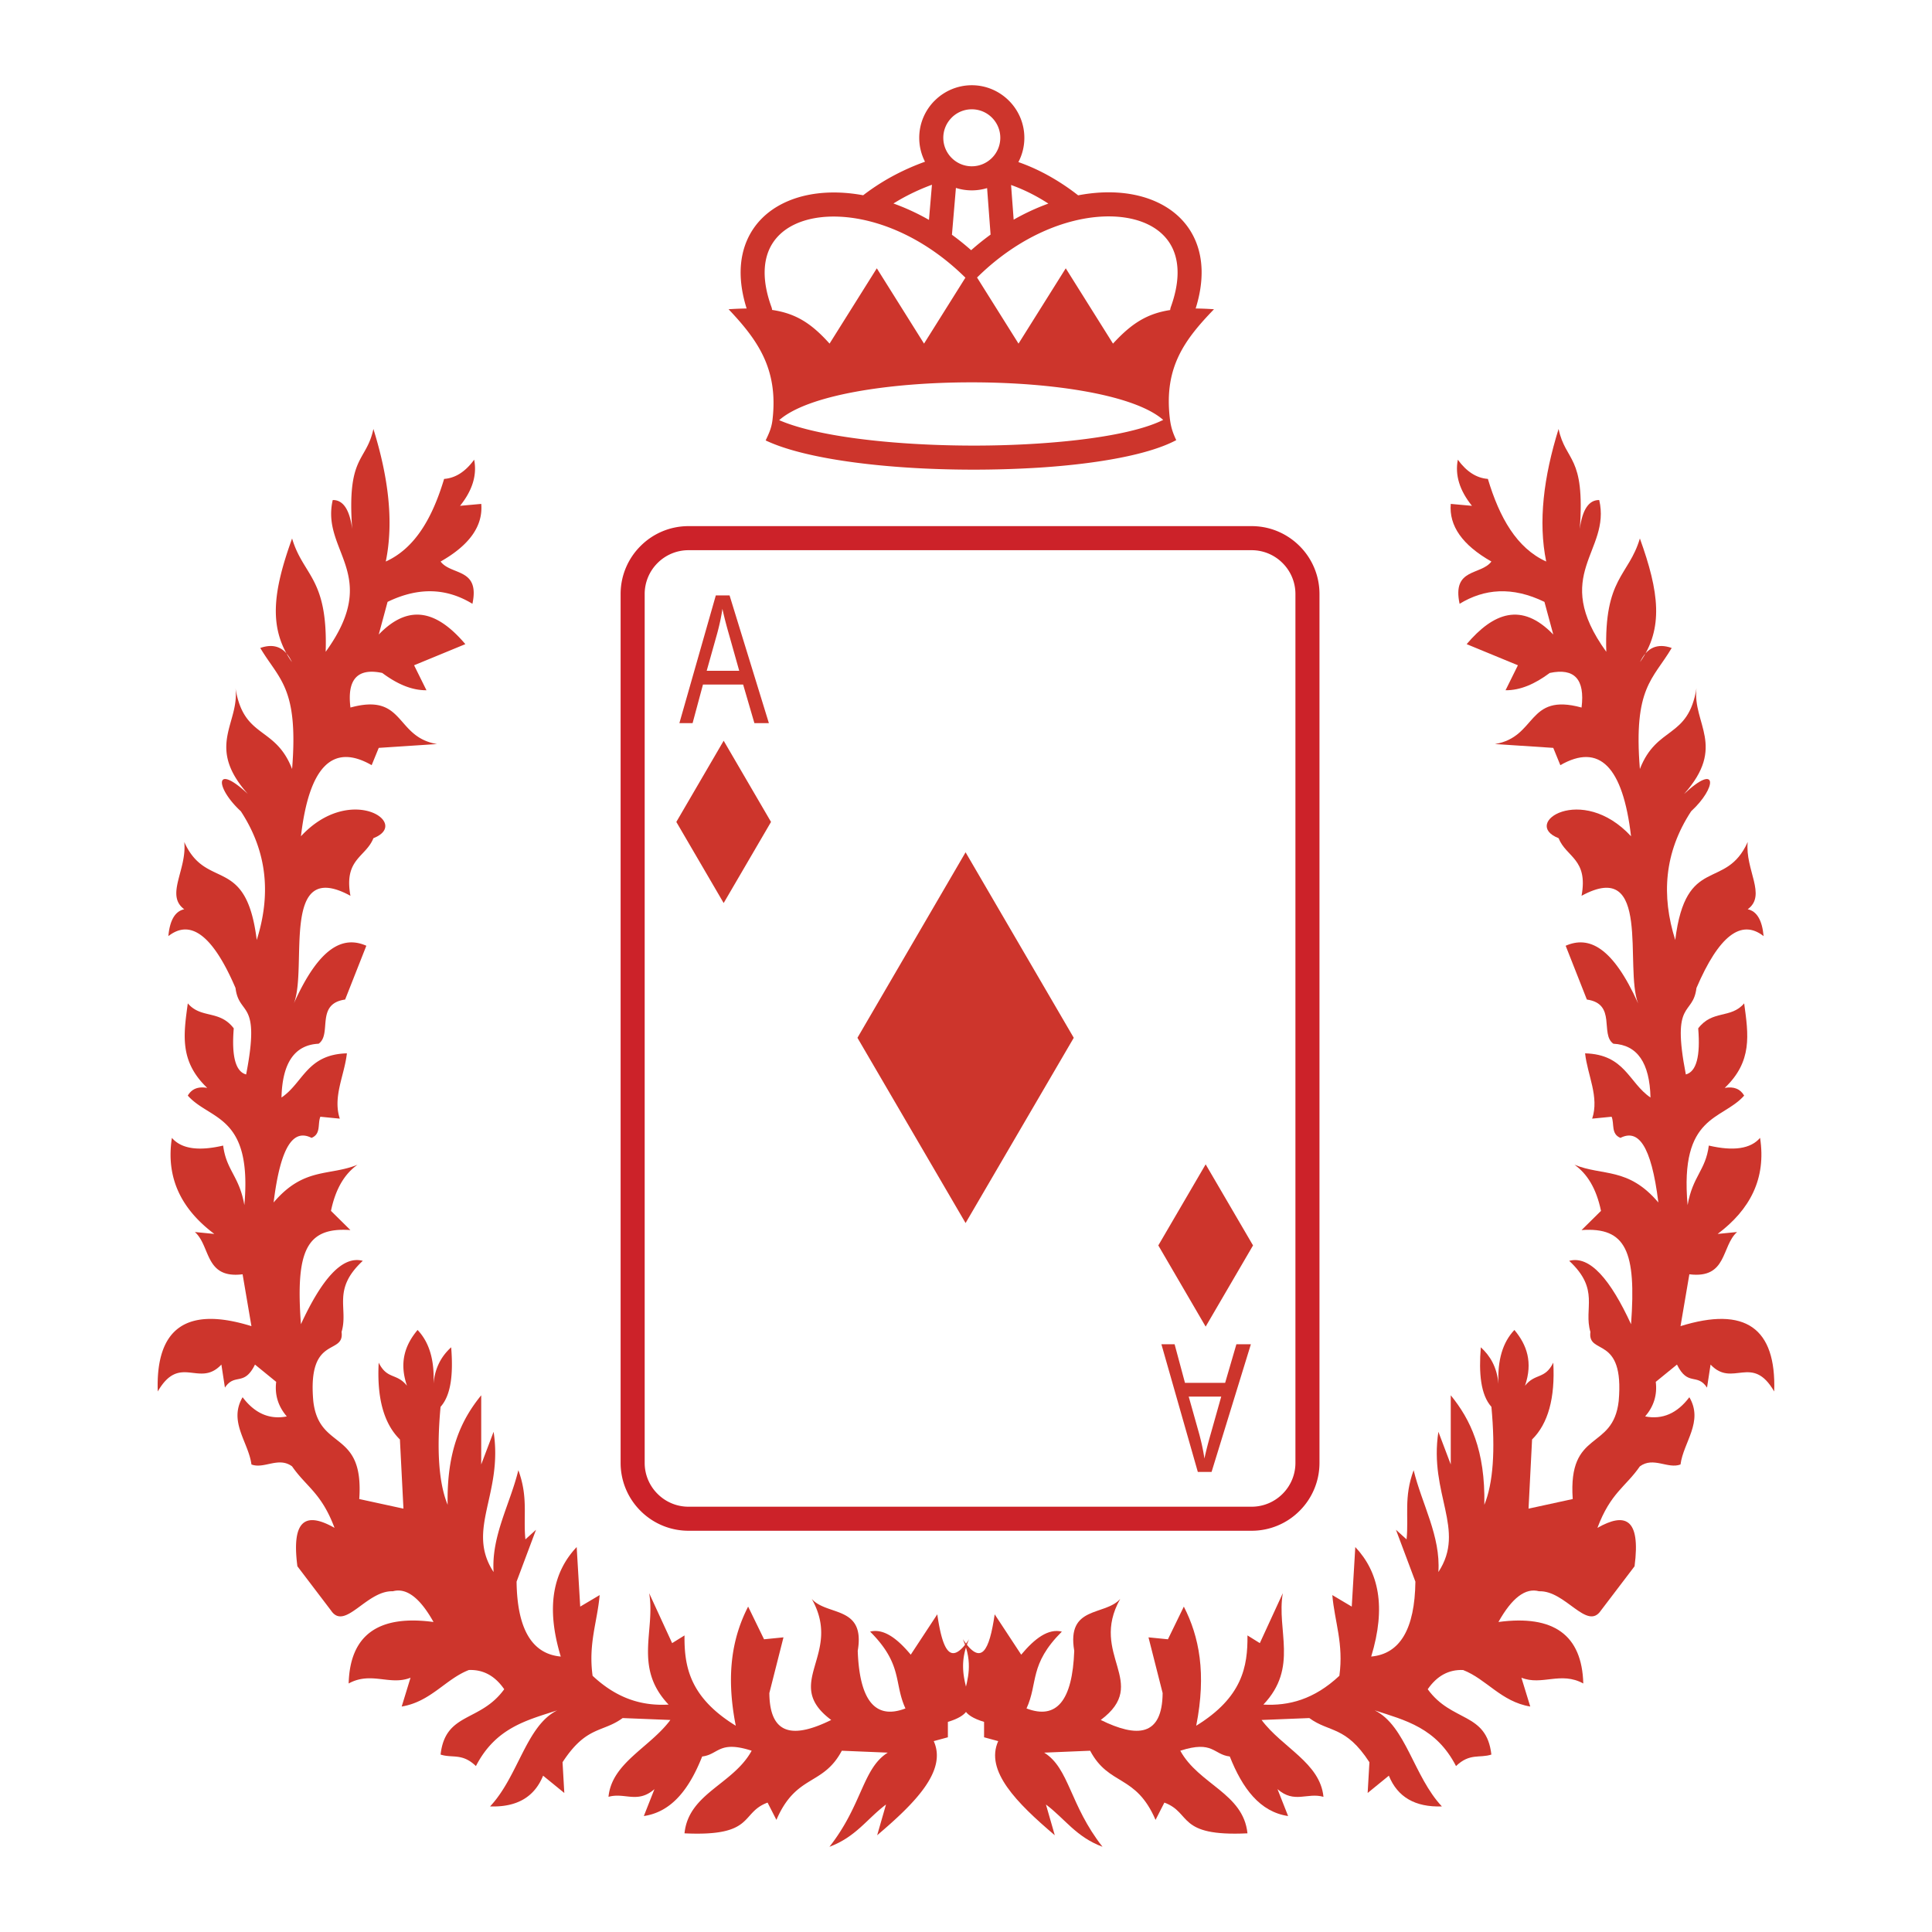 <?xml version="1.0" encoding="UTF-8"?> <svg xmlns="http://www.w3.org/2000/svg" width="2500" height="2500" viewBox="0 0 192.756 192.756"><path fill="#fff" d="M0 192.756h192.756V0H0v192.756z"></path><path d="M68.685 52.492h56.196c1.862 0 3.553.761 4.778 1.986a6.745 6.745 0 0 1 1.986 4.778v86.703a6.746 6.746 0 0 1-1.986 4.779 6.737 6.737 0 0 1-4.778 1.986H68.684a6.754 6.754 0 0 1-4.779-1.986 6.75 6.75 0 0 1-1.986-4.777V59.257a6.74 6.74 0 0 1 1.987-4.779 6.74 6.74 0 0 1 4.779-1.986zm56.195 2.401H68.684a4.352 4.352 0 0 0-3.081 1.282 4.356 4.356 0 0 0-1.283 3.083v86.704a4.34 4.34 0 0 0 1.283 3.078 4.348 4.348 0 0 0 3.081 1.285h56.197a4.361 4.361 0 0 0 3.081-1.283 4.353 4.353 0 0 0 1.283-3.082V59.256a4.35 4.35 0 0 0-1.283-3.08 4.35 4.35 0 0 0-3.082-1.283z" fill="#cc2229"></path><path fill-rule="evenodd" clip-rule="evenodd" fill="#cd352c" d="M85.547 103.541l10.789-18.508 10.793 18.508-10.793 18.482-10.789-18.482zM71.417 59.404h1.372l3.922 12.741h-1.445l-1.123-3.848h-4.007l-1.035 3.848h-1.318l3.634-12.741zm2.335 7.52l-.998-3.545a51.215 51.215 0 0 1-.4-1.461c-.111-.44-.206-.833-.278-1.178-.058.402-.132.812-.22 1.22-.088.41-.19.82-.297 1.222l-1.051 3.742h3.244zM67.477 82.004l4.723-8.101 4.725 8.101-4.725 8.092-4.723-8.092zM119.508 146.857h1.37l3.923-12.742h-1.445l-1.123 3.85h-4.008l-1.035-3.85h-1.317l3.635 12.742zm2.334-7.519l-.998 3.545c-.153.533-.29 1.021-.401 1.459-.11.439-.206.834-.277 1.18a18.569 18.569 0 0 0-.221-1.221c-.088-.41-.188-.82-.296-1.223l-1.051-3.74h3.244zM115.565 124.256l4.723 8.101 4.727-8.101-4.727-8.09-4.723 8.09z"></path><path d="M145.448 45.864c.87 1.196 1.87 1.835 2.998 1.917 1.154 3.844 2.87 6.905 5.819 8.242-.813-3.965-.258-8.425 1.235-13.226.705 3.323 2.66 2.571 2.115 9.967.263-1.933.909-2.892 1.94-2.875 1.196 5.152-4.912 7.379.705 15.142-.228-7.425 2.233-7.539 3.351-11.308 1.929 5.347 2.383 8.972.017 12.336.669-1.445 1.721-1.915 3.159-1.411-1.877 3.163-3.831 3.932-3.176 12.076 1.689-4.355 4.82-2.965 5.645-8.051-.412 3.514 3.021 5.775-1.235 10.542 3.407-3.185 3.258-.625.706 1.725-2.708 4.133-2.98 8.431-1.588 12.843 1.064-8.585 5.013-4.846 7.231-9.776-.288 2.759 1.922 5.308 0 6.709.913.197 1.441 1.092 1.587 2.683-2.234-1.757-4.469-.032-6.701 5.175-.354 2.875-2.532 1.051-1.059 8.625 1.053-.279 1.463-1.812 1.234-4.6 1.432-1.875 3.249-.93 4.585-2.492.428 3.133.84 5.787-1.939 8.434.902-.162 1.55.094 1.939.768-2.202 2.492-6.454 1.85-5.643 10.924.513-2.92 1.795-3.438 2.116-5.939 2.474.578 4.178.322 5.114-.768.632 4.082-1.02 7.172-4.233 9.584l1.94-.191c-1.588 1.404-.964 4.689-4.762 4.217l-.882 5.174c6.448-2.006 9.562.166 9.347 6.518-2.212-3.82-4.137-.328-6.349-2.684l-.353 2.299c-1-1.498-1.902-.07-2.999-2.299l-2.116 1.725c.161 1.289-.191 2.439-1.058 3.449 1.727.336 3.195-.303 4.409-1.916 1.436 2.445-.588 4.473-.882 6.709-1.256.482-2.704-.812-4.057.191-1.41 2.045-2.918 2.627-4.231 6.133 2.692-1.525 4.343-1.049 3.703 3.834l-3.352 4.408c-1.384 2.078-3.538-2.01-6.172-1.916-1.353-.371-2.705.65-4.057 3.066 5.514-.74 8.335 1.303 8.466 6.135-2.25-1.236-4.115.242-6.173-.576l.882 2.875c-2.907-.482-4.372-2.74-6.702-3.643-1.432-.057-2.606.582-3.527 1.918 2.405 3.322 5.867 2.256 6.35 6.518-1.176.383-2.159-.174-3.527 1.148-1.974-3.836-5.088-4.574-8.111-5.559 3.099 1.523 3.891 6.598 6.7 9.584-2.66.092-4.424-.93-5.291-3.066l-2.115 1.725.177-3.066c-2.383-3.664-3.998-2.938-5.997-4.408l-4.761.191c2.057 2.764 5.845 4.275 6.172 7.668-1.624-.463-2.896.711-4.585-.768l1.058 2.684c-2.805-.414-4.552-2.742-5.819-5.941-1.646-.191-1.658-1.637-4.938-.576 1.85 3.375 6.294 4.242 6.702 8.242-7.088.336-5.526-2.045-8.289-3.066l-.882 1.725c-1.983-4.598-4.638-3.346-6.525-6.9l-4.585.191c2.517 1.564 2.534 5.217 5.819 9.393-2.65-.988-3.763-2.811-5.644-4.217l.882 3.066c-3.811-3.236-6.978-6.438-5.644-9.391l-1.41-.383v-1.535c-4.54-1.391.003-3.51-2.117-8.24 1.83 2.701 2.632 1.209 3.176-2.492l2.645 4.025c1.352-1.621 2.705-2.633 4.056-2.301-3.29 3.287-2.351 5.111-3.526 7.666 2.997 1.148 4.584-.77 4.762-5.75-.779-4.545 3.057-3.449 4.585-5.176-3.146 5.594 3.032 8.365-1.94 12.076 3.629 1.787 6.135 1.658 6.174-2.684l-1.411-5.559 1.939.193 1.587-3.26c1.533 2.986 2.266 6.67 1.235 11.885 4.601-2.83 5.146-5.902 5.114-9.01l1.233.768 2.293-4.984c-.646 3.705 1.591 7.41-1.939 11.117 2.528.139 5.056-.506 7.583-2.875.438-3.207-.471-5.367-.705-8.051l1.939 1.15.353-5.941c2.332 2.467 3.101 5.951 1.588 10.924 2.879-.262 4.35-2.754 4.409-7.475l-1.94-5.174 1.059.959c.235-2.301-.299-4.184.705-6.902.822 3.387 2.704 6.564 2.47 10.16 2.787-4.248-.962-7.762 0-13.992l1.234 3.258v-6.9c1.95 2.395 3.452 5.463 3.351 10.926.876-2.145 1.111-5.402.705-9.775-1.074-1.197-1.267-3.352-1.058-5.941.924.848 1.607 1.957 1.763 3.641-.111-2.346.418-4.135 1.588-5.367 1.249 1.488 1.859 3.236 1.058 5.561 1.036-1.291 1.978-.596 2.822-2.301.191 3.529-.514 6.086-2.117 7.666l-.352 6.9 4.408-.959c-.489-7.018 4.018-4.74 4.586-9.775.597-6.688-3.131-4.496-2.822-6.898-.705-2.365.992-4.207-2.116-7.092 2.058-.557 4.114 1.865 6.172 6.324.533-7.273-.505-9.709-4.938-9.393l1.939-1.916c-.473-2.273-1.402-3.721-2.645-4.602 2.822 1.15 5.354.213 8.369 3.766-.717-5.807-2.042-7.33-3.784-6.447-.966-.391-.588-1.406-.882-2.109l-1.939.191c.726-2.172-.471-4.344-.706-6.516 4.001.111 4.35 2.938 6.525 4.408-.081-3.461-1.315-5.25-3.703-5.367-1.363-.947.351-3.984-2.646-4.408l-2.115-5.367c2.298-1.01 4.676.071 7.23 5.75-1.4-3.578 1.396-14.572-5.644-10.733.678-3.693-1.528-3.834-2.292-5.75-3.791-1.475 2.303-5.508 7.229-.192-.813-6.96-3.165-9.325-7.054-7.092l-.705-1.725-5.82-.383c4.227-.692 3.166-5.144 8.642-3.642.352-2.822-.706-3.972-3.174-3.45-1.471 1.097-2.94 1.742-4.409 1.725l1.233-2.492-5.114-2.108c2.656-3.123 5.474-4.244 8.643-.959l-.882-3.258c-3.23-1.564-6.004-1.309-8.465.192-.769-3.6 2.116-2.812 3.174-4.217-2.89-1.638-4.242-3.555-4.056-5.75l2.115.192c-1.237-1.537-1.708-3.071-1.409-4.604z" fill-rule="evenodd" clip-rule="evenodd" fill="#cd352c"></path><path d="M47.307 45.864c-.871 1.196-1.87 1.835-2.998 1.917-1.155 3.844-2.871 6.905-5.82 8.242.814-3.965.258-8.425-1.235-13.226-.705 3.323-2.66 2.571-2.116 9.967-.262-1.933-.909-2.892-1.94-2.875-1.196 5.152 4.912 7.379-.705 15.142.229-7.425-2.234-7.539-3.351-11.308-1.928 5.347-2.382 8.972-.016 12.336-.668-1.445-1.721-1.915-3.158-1.411 1.875 3.163 3.83 3.932 3.174 12.076-1.688-4.355-4.819-2.965-5.644-8.051.412 3.514-3.021 5.775 1.235 10.542-3.407-3.185-3.258-.625-.705 1.725 2.707 4.133 2.98 8.431 1.587 12.843-1.065-8.585-5.013-4.846-7.231-9.776.288 2.759-1.922 5.308 0 6.709-.913.197-1.442 1.092-1.587 2.683 2.234-1.757 4.468-.032 6.701 5.175.353 2.875 2.532 1.051 1.059 8.625-1.053-.279-1.464-1.812-1.235-4.6-1.432-1.875-3.249-.93-4.585-2.492-.428 3.133-.84 5.787 1.94 8.434-.903-.162-1.55.094-1.94.768 2.202 2.492 6.454 1.85 5.643 10.924-.513-2.92-1.795-3.438-2.116-5.939-2.474.578-4.178.322-5.114-.768-.632 4.082 1.02 7.172 4.232 9.584l-1.94-.191c1.588 1.404.964 4.689 4.762 4.217l.882 5.174c-6.448-2.006-9.563.166-9.347 6.518 2.212-3.82 4.137-.328 6.349-2.684l.353 2.299c1-1.498 1.902-.07 2.999-2.299l2.116 1.725c-.16 1.289.193 2.439 1.058 3.449-1.725.336-3.195-.303-4.409-1.916-1.436 2.445.588 4.473.882 6.709 1.256.482 2.704-.812 4.056.191 1.411 2.045 2.918 2.627 4.233 6.133-2.693-1.525-4.344-1.049-3.704 3.834l3.351 4.408c1.385 2.078 3.539-2.01 6.172-1.916 1.354-.371 2.706.65 4.057 3.066-5.513-.74-8.335 1.303-8.466 6.135 2.25-1.236 4.116.242 6.173-.576l-.882 2.875c2.907-.482 4.372-2.74 6.702-3.643 1.432-.057 2.608.582 3.527 1.918-2.405 3.322-5.866 2.256-6.349 6.518 1.176.383 2.159-.174 3.526 1.148 1.975-3.836 5.088-4.574 8.113-5.559-3.099 1.523-3.891 6.598-6.702 9.584 2.661.092 4.424-.93 5.291-3.066l2.116 1.725-.176-3.066c2.383-3.664 3.997-2.938 5.996-4.408l4.761.191c-2.057 2.764-5.845 4.275-6.172 7.668 1.625-.463 2.896.711 4.585-.768l-1.059 2.684c2.806-.414 4.553-2.742 5.82-5.941 1.646-.191 1.658-1.637 4.938-.576-1.849 3.375-6.294 4.242-6.701 8.242 7.088.336 5.525-2.045 8.288-3.066l.882 1.725c1.983-4.598 4.638-3.346 6.525-6.9l4.586.191c-2.517 1.564-2.535 5.217-5.82 9.393 2.65-.988 3.762-2.811 5.643-4.217l-.882 3.066c3.811-3.236 6.979-6.438 5.644-9.391l1.411-.383v-1.535c4.54-1.391-.004-3.51 2.116-8.24-1.83 2.701-2.631 1.209-3.174-2.492l-2.646 4.025c-1.352-1.621-2.704-2.633-4.056-2.301 3.29 3.287 2.351 5.111 3.527 7.666-2.997 1.148-4.584-.77-4.761-5.75.778-4.545-3.058-3.449-4.586-5.176 3.146 5.594-3.032 8.365 1.94 12.076-3.628 1.787-6.134 1.658-6.172-2.684l1.41-5.559-1.939.193-1.587-3.26c-1.533 2.986-2.265 6.67-1.234 11.885-4.6-2.83-5.147-5.902-5.114-9.01l-1.235.768-2.293-4.984c.647 3.705-1.59 7.41 1.94 11.117-2.528.139-5.056-.506-7.583-2.875-.438-3.207.47-5.367.705-8.051l-1.94 1.15-.352-5.941c-2.332 2.467-3.101 5.951-1.588 10.924-2.879-.262-4.349-2.754-4.409-7.475l1.94-5.174-1.058.959c-.235-2.301.299-4.184-.705-6.902-.823 3.387-2.703 6.564-2.469 10.16-2.788-4.248.961-7.762 0-13.992l-1.235 3.258v-6.9c-1.951 2.395-3.452 5.463-3.351 10.926-.875-2.145-1.111-5.402-.705-9.775 1.073-1.197 1.267-3.352 1.058-5.941-.924.848-1.608 1.957-1.763 3.641.112-2.346-.417-4.135-1.588-5.367-1.249 1.488-1.858 3.236-1.058 5.561-1.036-1.291-1.977-.596-2.821-2.301-.192 3.529.513 6.086 2.116 7.666l.353 6.9-4.409-.959c.489-7.018-4.018-4.74-4.586-9.775-.597-6.688 3.131-4.496 2.822-6.898.706-2.365-.992-4.207 2.116-7.092-2.057-.557-4.114 1.865-6.172 6.324-.533-7.273.505-9.709 4.938-9.393l-1.94-1.916c.473-2.273 1.403-3.721 2.646-4.602-2.821 1.15-5.355.213-8.369 3.766.717-5.807 2.042-7.33 3.784-6.447.967-.391.588-1.406.882-2.109l1.94.191c-.726-2.172.47-4.344.705-6.516-4 .111-4.35 2.938-6.524 4.408.081-3.461 1.315-5.25 3.703-5.367 1.363-.947-.35-3.984 2.646-4.408l2.116-5.367c-2.298-1.01-4.676.071-7.23 5.75 1.4-3.578-1.396-14.572 5.644-10.733-.678-3.693 1.528-3.834 2.292-5.75 3.792-1.475-2.303-5.508-7.23-.192.814-6.96 3.165-9.325 7.054-7.092l.706-1.725 5.819-.383c-4.226-.692-3.166-5.144-8.641-3.642-.352-2.822.706-3.972 3.174-3.45 1.47 1.097 2.94 1.742 4.409 1.725l-1.234-2.492 5.114-2.108c-2.656-3.123-5.472-4.244-8.641-.959l.881-3.258c3.231-1.564 6.005-1.309 8.466.192.768-3.6-2.117-2.812-3.175-4.217 2.89-1.638 4.242-3.555 4.056-5.75l-2.116.192c1.237-1.537 1.705-3.071 1.408-4.604zM117.354 43.912c-2.711 1.448-7.822 2.359-13.601 2.739a106.23 106.23 0 0 1-11.485.095c-6.53-.306-12.591-1.24-15.879-2.805.352-.74.59-1.255.685-2.07.591-5.069-1.493-7.96-4.383-11.018a33.49 33.49 0 0 1 1.8-.075c-.848-2.687-.754-4.97.033-6.79.722-1.67 2.007-2.926 3.677-3.734 1.593-.772 3.528-1.127 5.634-1.036.74.032 1.504.119 2.283.263a22.09 22.09 0 0 1 3.278-2.086 23.507 23.507 0 0 1 2.892-1.26 5.204 5.204 0 0 1-.576-2.385v-.002c0-1.445.589-2.756 1.538-3.706h.005a5.226 5.226 0 0 1 3.699-1.538h.003c1.441 0 2.753.591 3.706 1.544a5.226 5.226 0 0 1 1.537 3.699v.002c0 .873-.215 1.697-.595 2.422.851.297 1.689.661 2.517 1.09a22.49 22.49 0 0 1 3.444 2.227c.81-.155 1.601-.249 2.366-.285 2.107-.096 4.043.256 5.639 1.027 1.672.806 2.959 2.062 3.683 3.736.787 1.823.883 4.112.037 6.812a32.62 32.62 0 0 1 1.829.075c-2.932 3.037-4.965 5.767-4.42 10.765.098.901.272 1.485.654 2.294zM77.035 30.923c2.4.352 3.942 1.369 5.731 3.359l4.714-7.513 4.711 7.513 4.128-6.58-.258-.248c-3.958-3.81-8.524-5.671-12.33-5.836-1.72-.075-3.263.197-4.491.792-1.151.557-2.031 1.407-2.514 2.524-.618 1.431-.617 3.339.241 5.693.037.098.058.197.068.296zm20.445-3.236l4.138 6.596 4.713-7.513 4.713 7.513c1.812-1.972 3.355-2.989 5.704-3.35.009-.102.03-.204.066-.305.856-2.365.855-4.28.235-5.715-.484-1.12-1.365-1.97-2.52-2.526-1.228-.593-2.771-.861-4.494-.783-3.802.174-8.36 2.044-12.314 5.851l-.241.232zm18.573 14.206c-5.715-5.004-32.626-4.996-38.314.026 3.062 1.334 8.603 2.144 14.632 2.426 1.878.088 3.784.124 5.664.108a97.55 97.55 0 0 0 5.567-.203c5.353-.352 10.02-1.139 12.451-2.357zm-11.458-21.581a18.615 18.615 0 0 0-1.58-.922 16.836 16.836 0 0 0-2.14-.933l.258 3.46a22.504 22.504 0 0 1 3.462-1.605zm-5.765 3.094l-.347-4.64a5.269 5.269 0 0 1-1.525.227h-.002a5.213 5.213 0 0 1-1.584-.245l-.397 4.674c.649.472 1.289.986 1.917 1.541a26.002 26.002 0 0 1 1.938-1.557zm-6.147-1.467l.298-3.507a21.39 21.39 0 0 0-2.479 1.092c-.467.243-.921.502-1.363.778a22.45 22.45 0 0 1 3.544 1.637zm4.274-11.034h-.003c-.782 0-1.494.319-2.008.833l.002.002a2.83 2.83 0 0 0-.835 2.008v.002c0 .781.319 1.492.834 2.007a2.838 2.838 0 0 0 2.009.834h.002c.781 0 1.49-.32 2.007-.834a2.835 2.835 0 0 0 .835-2.008v-.002c0-.784-.32-1.496-.835-2.011a2.83 2.83 0 0 0-2.008-.831z" fill-rule="evenodd" clip-rule="evenodd" fill="#cd352c"></path></svg> 
